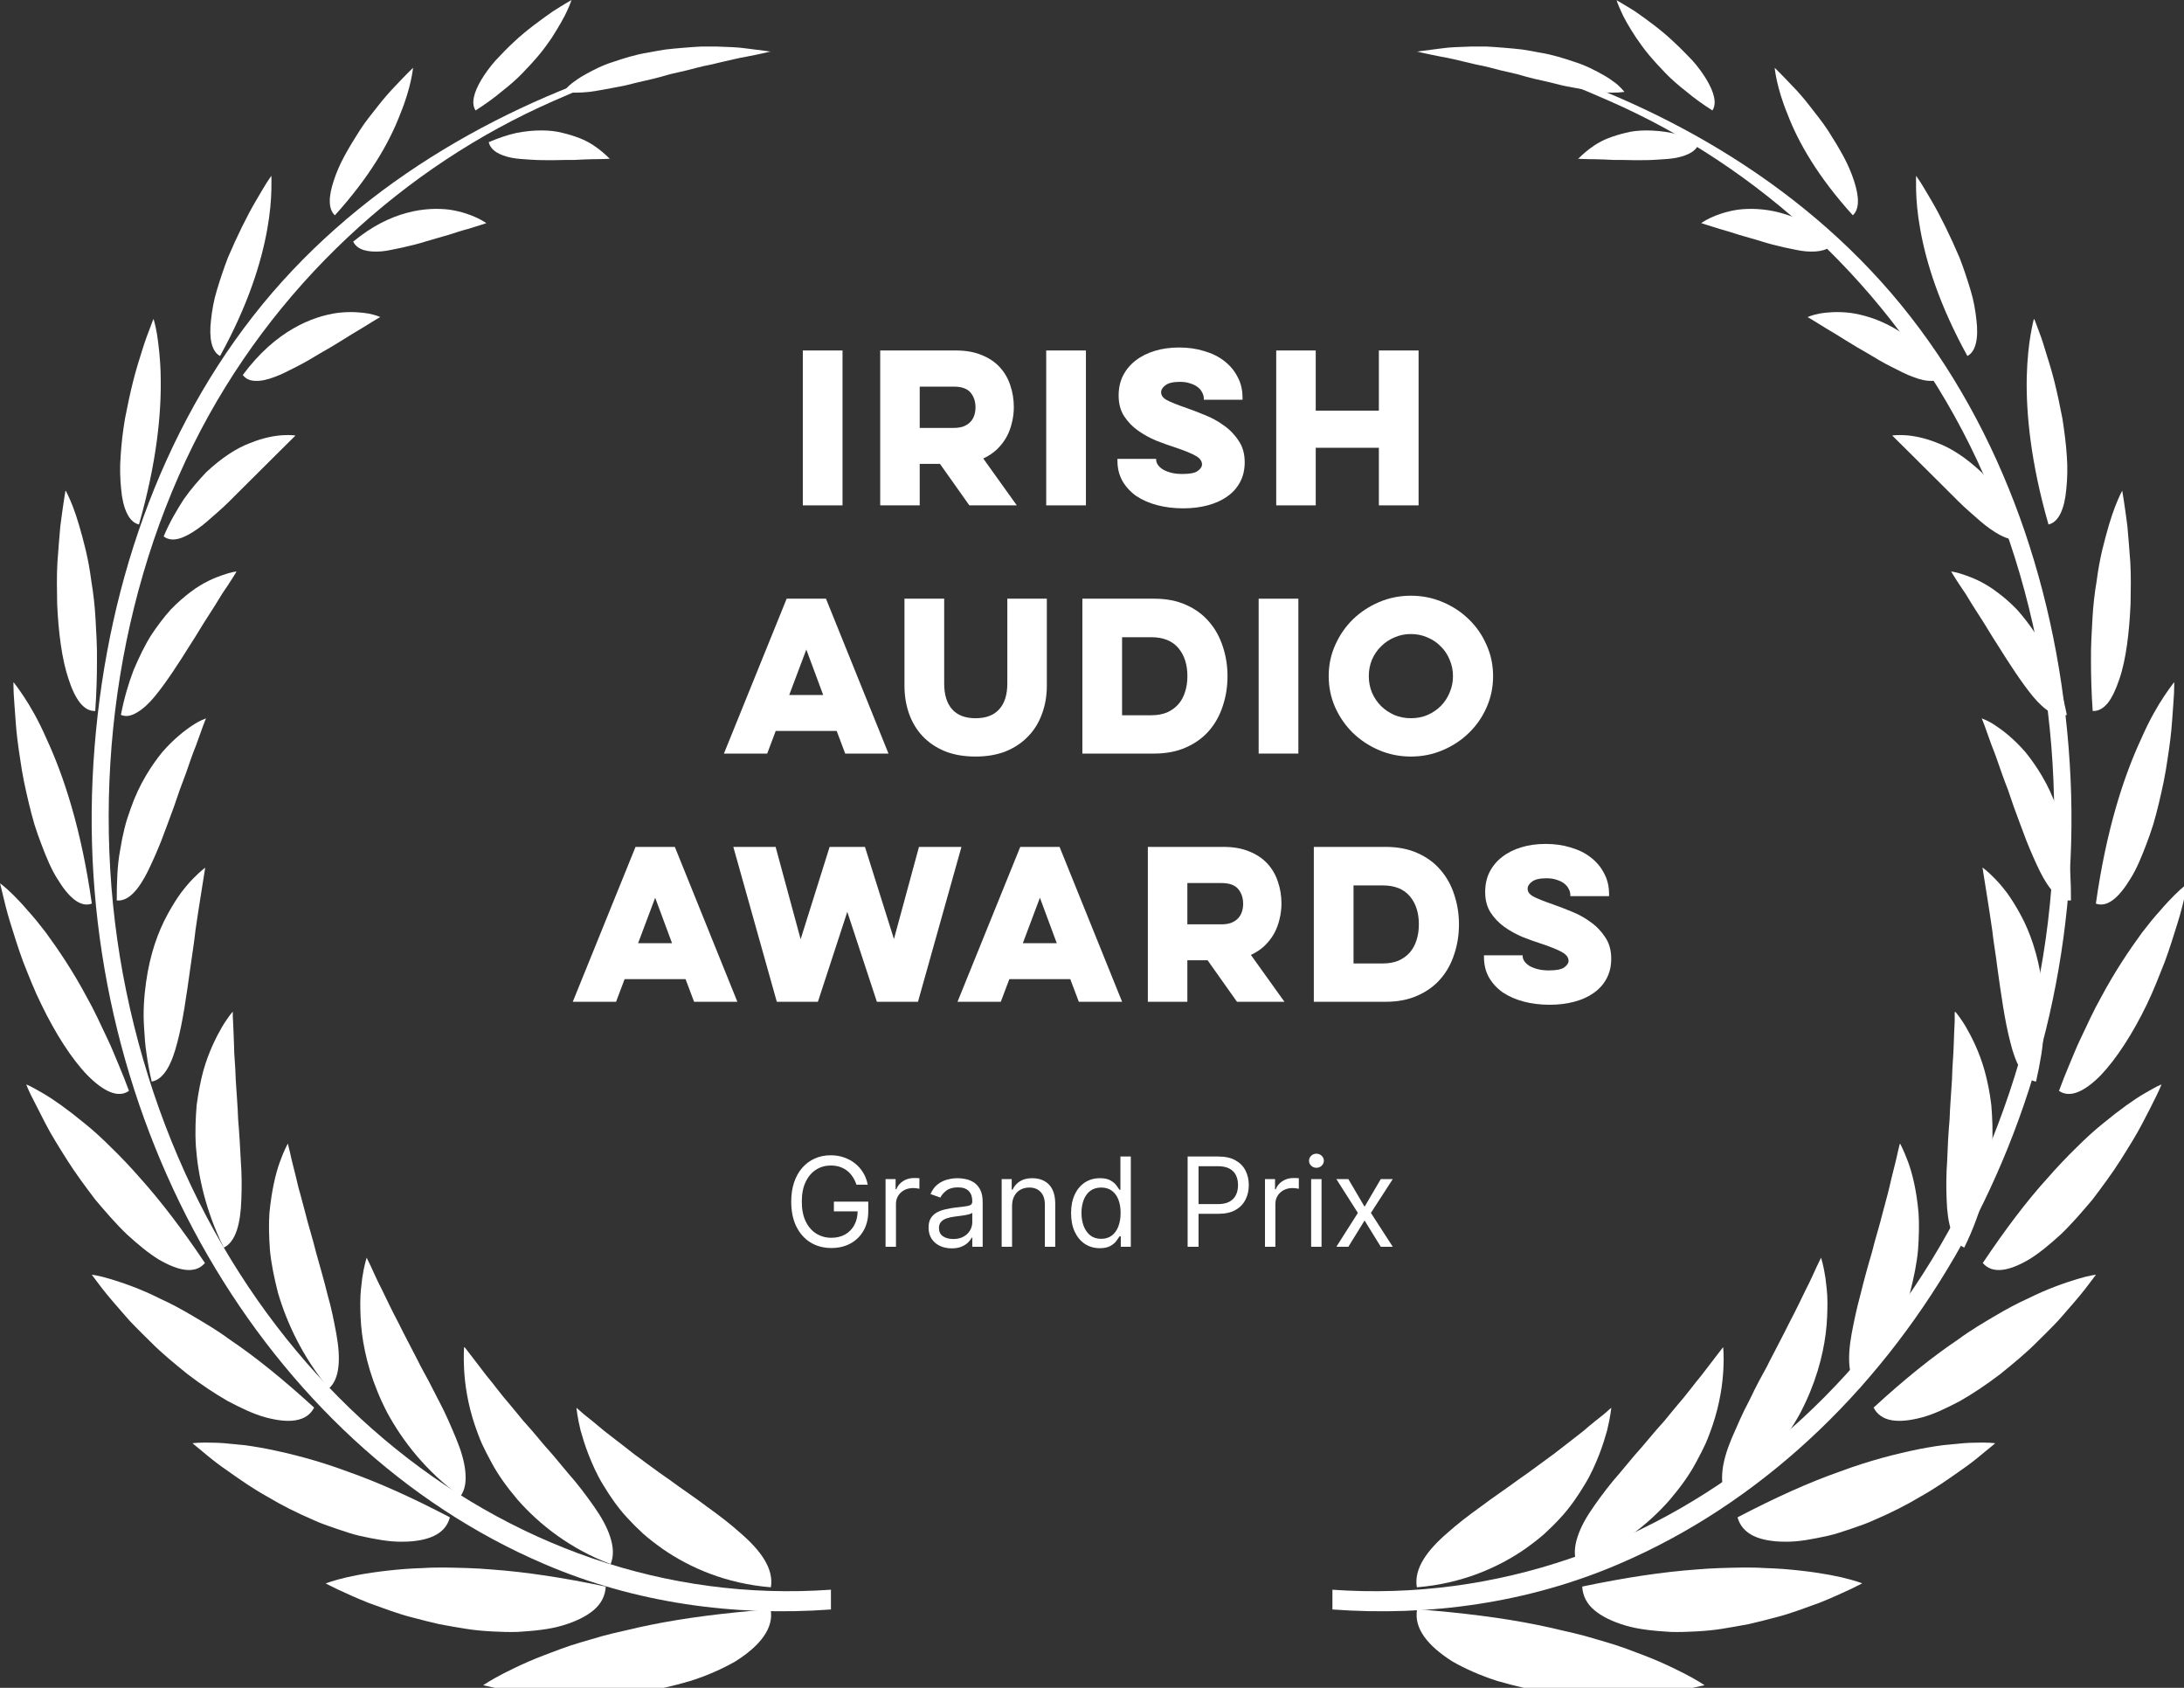 <svg width="88" height="68" viewBox="0 0 88 68" fill="none" xmlns="http://www.w3.org/2000/svg">
<rect x="0" y="0" width="88" height="68" fill="#333333" stroke="none"/>
<g clip-path="url(#clip0_237_21283)">
<path d="M33.471 64.047C20.195 64.981 8.188 54.951 5.088 39.941C3.562 32.554 4.517 24.519 7.785 17.927C10.973 11.503 16.347 6.68 22.282 4.077C23.354 3.605 24.456 3.143 25.559 2.8C25.992 2.662 26.248 2.357 25.815 2.495C20.008 4.293 14.231 7.564 10.186 12.75C6.18 17.888 4.045 24.519 3.73 31.385C3.1 45.265 10.698 58.203 21.917 63.006C25.598 64.588 29.574 65.128 33.481 64.843V64.037L33.471 64.047Z" fill="white"/>
<path d="M19.477 67.898C19.477 67.898 19.664 67.937 20.009 68.016C20.353 68.075 20.845 68.153 21.416 68.222C21.997 68.291 22.676 68.33 23.404 68.34C24.132 68.32 24.89 68.311 25.648 68.193C26.396 68.104 27.144 67.918 27.823 67.721C28.502 67.505 29.112 67.23 29.614 66.945C30.628 66.307 31.189 65.6 31.051 64.833C29.201 64.981 27.616 65.177 26.219 65.462C25.874 65.531 25.53 65.609 25.205 65.688C24.88 65.757 24.565 65.835 24.27 65.914C23.67 66.091 23.119 66.238 22.617 66.425C22.115 66.611 21.672 66.778 21.288 66.945C20.904 67.112 20.57 67.279 20.294 67.417C19.762 67.692 19.477 67.888 19.477 67.888V67.898Z" fill="white"/>
<path d="M13.12 63.792C13.12 63.792 13.287 63.88 13.592 64.028C13.897 64.165 14.32 64.371 14.852 64.578C15.383 64.764 15.984 65.01 16.663 65.177C16.997 65.265 17.342 65.354 17.686 65.432C18.041 65.501 18.395 65.56 18.759 65.619C19.113 65.678 19.468 65.707 19.822 65.727C20.176 65.747 20.521 65.757 20.845 65.747C21.515 65.707 22.125 65.648 22.656 65.491C23.188 65.334 23.611 65.128 23.916 64.873C24.221 64.617 24.388 64.293 24.408 63.92C22.676 63.556 21.17 63.33 19.812 63.232C19.143 63.173 18.503 63.163 17.922 63.153C17.627 63.153 17.352 63.153 17.076 63.173C16.8 63.183 16.554 63.193 16.308 63.212C15.314 63.291 14.527 63.419 13.976 63.546C13.425 63.674 13.13 63.792 13.13 63.792H13.12Z" fill="white"/>
<path d="M7.775 58.163C7.775 58.163 7.913 58.281 8.169 58.487C8.415 58.694 8.769 58.988 9.222 59.293C9.665 59.607 10.186 59.971 10.767 60.295C11.338 60.639 11.968 60.953 12.607 61.228C12.922 61.376 13.247 61.483 13.562 61.592C13.887 61.7 14.192 61.808 14.497 61.877C15.127 62.014 15.688 62.122 16.209 62.112C16.721 62.112 17.164 62.034 17.489 61.877C17.823 61.719 18.04 61.464 18.128 61.13C16.603 60.334 15.255 59.725 14.024 59.293C12.814 58.841 11.722 58.566 10.796 58.379C10.334 58.291 9.92 58.222 9.546 58.193C9.172 58.154 8.858 58.124 8.592 58.124C8.06 58.104 7.765 58.144 7.765 58.144L7.775 58.163Z" fill="white"/>
<path d="M3.691 51.346C3.691 51.346 3.799 51.493 3.986 51.739C4.173 51.994 4.459 52.338 4.813 52.741C4.99 52.937 5.167 53.163 5.384 53.379C5.59 53.596 5.817 53.812 6.053 54.047C6.506 54.509 7.037 54.941 7.559 55.364C8.1 55.776 8.641 56.14 9.173 56.444C9.714 56.729 10.226 56.975 10.698 57.102C11.643 57.358 12.361 57.289 12.657 56.709C11.407 55.57 10.295 54.666 9.242 53.959C8.74 53.586 8.228 53.291 7.765 53.016C7.303 52.741 6.86 52.505 6.447 52.319C5.649 51.916 4.941 51.68 4.459 51.533C3.976 51.385 3.701 51.356 3.701 51.356L3.691 51.346Z" fill="white"/>
<path d="M1.053 43.684C1.053 43.684 1.073 43.723 1.102 43.802C1.132 43.87 1.181 43.988 1.25 44.126C1.388 44.401 1.585 44.784 1.821 45.246C2.057 45.707 2.372 46.208 2.707 46.739C3.041 47.269 3.445 47.81 3.838 48.33C4.262 48.831 4.685 49.322 5.118 49.735C5.561 50.138 5.984 50.491 6.387 50.737C7.204 51.218 7.874 51.336 8.257 50.884C7.342 49.519 6.486 48.399 5.659 47.476C5.256 47.014 4.862 46.601 4.478 46.228C4.104 45.855 3.75 45.531 3.405 45.256C2.726 44.696 2.155 44.293 1.732 44.047C1.516 43.92 1.348 43.831 1.24 43.772C1.122 43.713 1.063 43.694 1.063 43.694L1.053 43.684Z" fill="white"/>
<path d="M7.61105e-05 35.58C7.61105e-05 35.58 0.039 35.737 0.108 36.022C0.177 36.307 0.266 36.7 0.413 37.171C0.561 37.643 0.728 38.193 0.935 38.753C1.161 39.322 1.388 39.912 1.673 40.481C2.224 41.621 2.884 42.662 3.523 43.32C4.173 43.978 4.763 44.254 5.197 43.949C5.059 43.576 4.921 43.222 4.773 42.878C4.626 42.535 4.498 42.2 4.35 41.896C4.055 41.267 3.789 40.688 3.494 40.167C2.933 39.116 2.352 38.261 1.85 37.574C1.594 37.24 1.348 36.935 1.122 36.69C0.906 36.434 0.709 36.228 0.541 36.061C0.207 35.727 -0.01 35.58 -0.01 35.58H7.61105e-05Z" fill="white"/>
<path d="M0.541 27.485C0.541 27.485 0.541 27.642 0.551 27.918C0.571 28.193 0.59 28.576 0.63 29.047C0.659 29.509 0.728 30.049 0.817 30.609C0.856 30.894 0.905 31.179 0.964 31.474C1.023 31.768 1.092 32.063 1.161 32.358C1.23 32.652 1.309 32.937 1.387 33.212C1.476 33.497 1.574 33.772 1.673 34.028C1.87 34.548 2.066 35.02 2.303 35.393C2.765 36.159 3.238 36.572 3.7 36.405C3.277 33.399 2.568 31.257 1.87 29.755C1.545 29.008 1.21 28.438 0.954 28.055C0.826 27.868 0.728 27.721 0.659 27.633C0.59 27.534 0.551 27.495 0.551 27.495L0.541 27.485Z" fill="white"/>
<path d="M2.637 19.774C2.637 19.774 2.539 20.344 2.431 21.198C2.391 21.631 2.352 22.132 2.313 22.662C2.283 23.192 2.293 23.762 2.303 24.322C2.352 25.452 2.49 26.562 2.765 27.367C2.893 27.77 3.051 28.094 3.228 28.32C3.415 28.546 3.612 28.654 3.838 28.644C3.887 27.937 3.907 27.269 3.907 26.65C3.917 26.031 3.877 25.452 3.848 24.912C3.818 24.381 3.759 23.88 3.681 23.419C3.622 22.957 3.543 22.534 3.454 22.161C3.267 21.395 3.09 20.805 2.933 20.403C2.775 20 2.657 19.784 2.657 19.784L2.637 19.774Z" fill="white"/>
<path d="M6.18 12.859C6.18 12.859 6.131 12.976 6.052 13.193C5.973 13.399 5.855 13.703 5.737 14.086C5.619 14.46 5.481 14.892 5.363 15.364C5.245 15.835 5.137 16.346 5.038 16.857C4.95 17.367 4.891 17.888 4.861 18.369C4.822 18.851 4.842 19.312 4.881 19.705C4.95 20.491 5.196 21.041 5.599 21.13C6.318 18.625 6.505 16.65 6.475 15.187C6.465 14.46 6.387 13.87 6.328 13.477C6.259 13.075 6.19 12.859 6.19 12.859H6.18Z" fill="white"/>
<path d="M10.924 7.092C10.924 7.092 10.865 7.191 10.747 7.358C10.639 7.534 10.491 7.78 10.314 8.085C9.96 8.684 9.546 9.529 9.182 10.383C9.015 10.815 8.867 11.267 8.739 11.69C8.611 12.102 8.542 12.525 8.503 12.888C8.415 13.615 8.523 14.165 8.867 14.342C9.999 12.289 10.53 10.57 10.767 9.244C10.885 8.595 10.924 8.055 10.934 7.672C10.944 7.299 10.934 7.092 10.934 7.092H10.924Z" fill="white"/>
<path d="M16.643 2.731C16.643 2.731 16.347 3.016 15.924 3.468C15.717 3.684 15.471 3.959 15.235 4.263C14.999 4.568 14.733 4.882 14.507 5.236C14.281 5.589 14.064 5.943 13.877 6.287C13.69 6.631 13.542 6.984 13.444 7.289C13.237 7.918 13.218 8.418 13.493 8.674C14.891 7.132 15.688 5.747 16.121 4.607C16.574 3.517 16.643 2.731 16.643 2.731Z" fill="white"/>
<path d="M23.03 -3.43192e-06C23.03 -3.43192e-06 22.715 0.177 22.272 0.462C21.829 0.776 21.239 1.189 20.707 1.69C20.442 1.935 20.186 2.2 19.959 2.446C19.733 2.701 19.536 2.976 19.389 3.222C19.093 3.723 18.975 4.165 19.162 4.45C19.546 4.204 19.891 3.959 20.206 3.694C20.52 3.448 20.806 3.202 21.052 2.947C21.298 2.692 21.524 2.446 21.721 2.21C21.918 1.974 22.085 1.739 22.233 1.523C22.518 1.071 22.725 0.717 22.853 0.432C22.981 0.157 23.03 -0.01 23.03 -0.01V-3.43192e-06Z" fill="white"/>
<path d="M23.217 56.709C23.217 56.709 23.325 56.798 23.522 56.975C23.719 57.132 23.994 57.348 24.339 57.643C24.683 57.918 25.097 58.222 25.539 58.576C25.982 58.9 26.474 59.273 26.976 59.617C27.478 59.99 27.99 60.324 28.482 60.698C28.974 61.051 29.437 61.405 29.84 61.768C30.637 62.456 31.189 63.193 31.061 63.949C29.26 63.802 27.793 63.163 26.691 62.397C26.415 62.201 26.16 62.004 25.923 61.798C25.687 61.582 25.471 61.366 25.274 61.15C24.88 60.727 24.565 60.256 24.309 59.833C24.053 59.421 23.866 58.988 23.719 58.615C23.571 58.242 23.473 57.908 23.394 57.633C23.256 57.063 23.227 56.719 23.227 56.719L23.217 56.709Z" fill="white"/>
<path d="M18.719 54.273C18.719 54.273 19.064 54.715 19.595 55.413C19.871 55.737 20.176 56.169 20.54 56.582C20.717 56.798 20.894 57.014 21.091 57.25C21.288 57.466 21.485 57.692 21.682 57.928C21.878 58.173 22.075 58.389 22.282 58.625C22.479 58.861 22.676 59.096 22.872 59.332C23.266 59.774 23.62 60.246 23.916 60.668C24.221 61.1 24.457 61.513 24.585 61.916C24.713 62.309 24.742 62.672 24.605 63.016C22.971 62.397 21.741 61.425 20.865 60.432C20.432 59.922 20.068 59.421 19.792 58.9C19.654 58.645 19.526 58.399 19.418 58.163C19.31 57.918 19.221 57.672 19.142 57.446C18.828 56.523 18.729 55.717 18.7 55.167C18.67 54.607 18.7 54.283 18.7 54.283L18.719 54.273Z" fill="white"/>
<path d="M14.773 50.668C14.773 50.668 14.832 50.796 14.94 51.012C15.048 51.238 15.186 51.572 15.383 51.945C15.57 52.328 15.786 52.79 16.042 53.271C16.288 53.772 16.564 54.283 16.839 54.823C16.967 55.098 17.125 55.354 17.262 55.619C17.4 55.884 17.538 56.149 17.676 56.424C17.951 56.935 18.178 57.475 18.375 57.947C18.571 58.419 18.709 58.87 18.748 59.273C18.788 59.676 18.748 60.01 18.552 60.285C17.174 59.283 16.229 58.065 15.609 56.925C14.999 55.756 14.704 54.656 14.585 53.723C14.526 53.252 14.517 52.829 14.517 52.456C14.517 52.083 14.566 51.758 14.595 51.493C14.674 50.963 14.773 50.678 14.773 50.678V50.668Z" fill="white"/>
<path d="M11.604 46.09C11.604 46.09 11.633 46.228 11.693 46.464C11.742 46.709 11.83 47.033 11.929 47.436C11.978 47.642 12.027 47.868 12.096 48.094C12.155 48.32 12.224 48.576 12.293 48.831C12.421 49.362 12.598 49.892 12.736 50.462C12.893 51.022 13.061 51.601 13.198 52.161C13.356 52.702 13.464 53.261 13.553 53.743C13.73 54.715 13.7 55.55 13.248 55.943C12.185 54.656 11.555 53.291 11.2 52.083C11.043 51.464 10.925 50.894 10.876 50.354C10.836 49.804 10.826 49.312 10.856 48.87C10.945 47.967 11.102 47.289 11.279 46.807C11.447 46.336 11.594 46.081 11.594 46.081L11.604 46.09Z" fill="white"/>
<path d="M9.38 40.776C9.38 40.776 9.38 40.815 9.38 40.874C9.38 40.933 9.38 41.031 9.39 41.139C9.399 41.375 9.419 41.699 9.429 42.102C9.429 42.505 9.488 42.967 9.498 43.487C9.527 43.998 9.577 44.538 9.596 45.108C9.645 45.658 9.675 46.238 9.704 46.788C9.744 47.328 9.744 47.858 9.724 48.33C9.695 49.273 9.508 50.029 9.016 50.265C8.297 48.811 7.982 47.397 7.894 46.198C7.854 45.589 7.884 45.029 7.923 44.529C7.992 44.018 8.081 43.556 8.189 43.153C8.415 42.348 8.73 41.748 8.957 41.356C9.075 41.159 9.183 41.012 9.252 40.913C9.33 40.815 9.37 40.766 9.37 40.766L9.38 40.776Z" fill="white"/>
<path d="M8.268 34.961C8.268 34.961 8.189 35.442 8.071 36.199C8.012 36.572 7.943 37.014 7.874 37.495C7.825 37.967 7.736 38.497 7.667 39.008C7.52 40.059 7.372 41.14 7.146 41.994C6.929 42.849 6.614 43.487 6.112 43.576C6.024 43.193 5.955 42.829 5.906 42.466C5.847 42.112 5.827 41.758 5.807 41.424C5.758 40.757 5.807 40.128 5.886 39.568C6.043 38.438 6.368 37.544 6.742 36.857C6.929 36.513 7.106 36.228 7.284 35.982C7.471 35.737 7.638 35.54 7.785 35.393C8.081 35.088 8.278 34.951 8.278 34.951L8.268 34.961Z" fill="white"/>
<path d="M8.307 28.929C8.307 28.929 8.257 29.037 8.189 29.224C8.12 29.411 8.021 29.686 7.903 30.02C7.765 30.354 7.637 30.737 7.49 31.159C7.411 31.375 7.332 31.591 7.244 31.817C7.165 32.043 7.086 32.269 7.008 32.505C6.84 32.957 6.673 33.419 6.496 33.88C6.319 34.322 6.132 34.745 5.954 35.108C5.59 35.835 5.177 36.326 4.705 36.277C4.705 35.54 4.724 34.862 4.842 34.244C4.892 33.929 4.951 33.635 5.02 33.36C5.088 33.084 5.177 32.819 5.266 32.574C5.61 31.582 6.102 30.845 6.535 30.305C7.008 29.764 7.441 29.43 7.756 29.224C7.913 29.116 8.051 29.047 8.139 29.008C8.228 28.969 8.287 28.949 8.287 28.949L8.307 28.929Z" fill="white"/>
<path d="M9.527 23.035C9.527 23.035 9.311 23.399 8.947 23.929C8.779 24.204 8.582 24.529 8.356 24.872C8.13 25.216 7.913 25.599 7.667 25.973C7.195 26.729 6.693 27.505 6.23 28.065C5.994 28.35 5.758 28.566 5.522 28.703C5.295 28.841 5.079 28.89 4.872 28.802C5 28.134 5.177 27.534 5.384 26.994C5.61 26.464 5.837 25.992 6.092 25.589C6.358 25.187 6.624 24.843 6.88 24.558C7.155 24.273 7.431 24.037 7.677 23.851C8.179 23.468 8.661 23.271 8.986 23.163C9.311 23.045 9.517 23.026 9.517 23.026L9.527 23.035Z" fill="white"/>
<path d="M11.899 17.554C11.899 17.554 10.856 18.585 9.665 19.774C9.38 20.059 9.095 20.354 8.799 20.609C8.504 20.864 8.238 21.12 7.963 21.306C7.421 21.69 6.939 21.876 6.595 21.611C6.831 21.041 7.126 20.55 7.402 20.118C7.697 19.695 8.012 19.342 8.307 19.027C8.937 18.438 9.528 18.055 10.079 17.849C10.61 17.633 11.063 17.554 11.388 17.534C11.712 17.515 11.899 17.544 11.899 17.544V17.554Z" fill="white"/>
<path d="M15.314 12.78C15.314 12.78 15.236 12.819 15.108 12.898C14.98 12.976 14.793 13.094 14.566 13.232C14.104 13.497 13.523 13.89 12.883 14.244C12.578 14.43 12.263 14.617 11.948 14.774C11.633 14.931 11.348 15.088 11.063 15.187C10.787 15.295 10.521 15.354 10.305 15.344C10.088 15.344 9.911 15.275 9.783 15.108C11.112 13.31 12.598 12.741 13.621 12.603C14.143 12.544 14.566 12.584 14.852 12.633C15.147 12.691 15.314 12.77 15.314 12.77V12.78Z" fill="white"/>
<path d="M19.605 8.988C19.605 8.988 19.31 9.086 18.857 9.224C18.621 9.283 18.365 9.371 18.08 9.46C17.794 9.548 17.479 9.627 17.164 9.725C16.859 9.823 16.534 9.902 16.229 9.97C15.914 10.029 15.629 10.108 15.363 10.128C14.832 10.167 14.399 10.079 14.231 9.735C15.747 8.477 17.184 8.33 18.119 8.448C19.083 8.595 19.605 8.998 19.605 8.998V8.988Z" fill="white"/>
<path d="M24.575 6.395C24.575 6.395 24.289 6.414 23.866 6.414C23.65 6.414 23.404 6.434 23.138 6.444C22.872 6.444 22.567 6.444 22.282 6.454C21.986 6.454 21.691 6.454 21.406 6.434C21.12 6.414 20.855 6.405 20.609 6.356C20.136 6.257 19.772 6.071 19.693 5.727C20.087 5.56 20.461 5.432 20.815 5.354C21.17 5.285 21.504 5.255 21.819 5.255C22.124 5.255 22.41 5.285 22.666 5.354C22.921 5.412 23.158 5.491 23.364 5.57C23.768 5.727 24.083 5.963 24.28 6.13C24.476 6.297 24.585 6.414 24.585 6.414L24.575 6.395Z" fill="white"/>
<path d="M31.07 2.082C31.07 2.082 30.667 2.023 30.017 1.945C29.692 1.896 29.318 1.896 28.895 1.876C28.679 1.876 28.462 1.876 28.236 1.876C28.009 1.886 27.773 1.906 27.537 1.925C27.301 1.945 27.055 1.965 26.819 1.994C26.582 2.033 26.336 2.073 26.09 2.122C25.608 2.2 25.136 2.348 24.703 2.495C24.26 2.633 23.866 2.839 23.521 3.035C23.344 3.134 23.197 3.242 23.049 3.35C22.911 3.458 22.793 3.585 22.695 3.703C23 3.743 23.354 3.743 23.738 3.703C24.122 3.654 24.535 3.566 24.978 3.487C25.195 3.448 25.421 3.389 25.647 3.33C25.874 3.281 26.1 3.222 26.326 3.173C26.553 3.114 26.789 3.055 27.015 2.986C27.242 2.937 27.468 2.878 27.694 2.829C27.921 2.77 28.137 2.711 28.354 2.662C28.57 2.623 28.777 2.574 28.974 2.524C29.377 2.436 29.741 2.338 30.047 2.289C30.667 2.171 31.06 2.073 31.06 2.073L31.07 2.082Z" fill="white"/>
<path d="M53.678 64.047C66.955 64.981 78.962 54.951 82.062 39.941C83.587 32.554 82.633 24.519 79.365 17.927C76.176 11.503 70.803 6.68 64.868 4.077C63.795 3.605 62.693 3.143 61.591 2.8C61.158 2.662 60.902 2.358 61.345 2.495C67.152 4.293 72.929 7.564 76.974 12.751C80.979 17.888 83.115 24.519 83.43 31.385C84.06 45.265 76.462 58.203 65.242 63.006C61.562 64.588 57.585 65.128 53.688 64.843V64.038L53.678 64.047Z" fill="white"/>
<path d="M68.673 67.898C68.673 67.898 68.476 67.937 68.141 68.016C67.797 68.075 67.314 68.153 66.734 68.222C66.153 68.291 65.464 68.33 64.746 68.34C64.017 68.32 63.26 68.311 62.502 68.193C61.754 68.104 61.006 67.918 60.327 67.721C59.648 67.505 59.038 67.23 58.536 66.945C57.522 66.307 56.961 65.6 57.099 64.833C58.949 64.981 60.533 65.177 61.931 65.462C62.276 65.531 62.62 65.609 62.945 65.688C63.27 65.757 63.575 65.835 63.88 65.914C64.48 66.091 65.031 66.238 65.533 66.425C66.035 66.611 66.478 66.778 66.862 66.945C67.246 67.112 67.58 67.279 67.856 67.417C68.387 67.692 68.673 67.888 68.673 67.888V67.898Z" fill="white"/>
<path d="M75.03 63.792C75.03 63.792 74.863 63.88 74.558 64.028C74.253 64.165 73.829 64.371 73.298 64.578C72.766 64.764 72.166 65.01 71.487 65.177C71.153 65.265 70.808 65.354 70.463 65.432C70.109 65.501 69.755 65.56 69.401 65.619C69.046 65.678 68.692 65.707 68.338 65.727C67.983 65.747 67.639 65.757 67.314 65.747C66.645 65.707 66.035 65.648 65.503 65.491C64.972 65.334 64.549 65.128 64.244 64.873C63.938 64.617 63.771 64.293 63.752 63.92C65.484 63.556 66.999 63.33 68.348 63.232C69.017 63.173 69.656 63.163 70.237 63.153C70.532 63.153 70.808 63.153 71.084 63.173C71.359 63.183 71.605 63.193 71.861 63.212C72.855 63.291 73.642 63.419 74.194 63.546C74.745 63.674 75.04 63.792 75.04 63.792H75.03Z" fill="white"/>
<path d="M80.374 58.163C80.374 58.163 80.236 58.281 79.98 58.487C79.734 58.694 79.38 58.988 78.927 59.293C78.484 59.607 77.963 59.971 77.382 60.295C76.811 60.639 76.181 60.953 75.542 61.228C75.227 61.376 74.902 61.483 74.587 61.592C74.262 61.7 73.957 61.808 73.642 61.877C73.013 62.014 72.451 62.122 71.93 62.112C71.418 62.112 70.975 62.034 70.65 61.877C70.326 61.719 70.099 61.464 70.011 61.13C71.536 60.334 72.885 59.725 74.115 59.293C75.325 58.841 76.418 58.566 77.343 58.379C77.805 58.291 78.219 58.222 78.603 58.193C78.977 58.154 79.291 58.124 79.557 58.124C80.089 58.104 80.384 58.144 80.384 58.144L80.374 58.163Z" fill="white"/>
<path d="M84.459 51.346C84.459 51.346 84.35 51.493 84.163 51.739C83.976 51.994 83.691 52.338 83.337 52.741C83.159 52.937 82.982 53.163 82.766 53.379C82.559 53.596 82.333 53.812 82.097 54.047C81.644 54.509 81.112 54.941 80.591 55.364C80.049 55.776 79.508 56.14 78.977 56.444C78.435 56.729 77.924 56.975 77.451 57.102C76.496 57.358 75.788 57.289 75.493 56.709C76.733 55.57 77.855 54.666 78.908 53.959C79.41 53.586 79.921 53.291 80.384 53.016C80.847 52.741 81.29 52.505 81.703 52.319C82.51 51.916 83.209 51.68 83.691 51.533C84.173 51.385 84.449 51.356 84.449 51.356L84.459 51.346Z" fill="white"/>
<path d="M87.096 43.684C87.096 43.684 87.077 43.723 87.047 43.802C87.017 43.87 86.968 43.988 86.899 44.126C86.762 44.401 86.575 44.784 86.329 45.246C86.092 45.707 85.777 46.208 85.443 46.739C85.108 47.269 84.705 47.81 84.311 48.33C83.888 48.831 83.465 49.322 83.032 49.735C82.589 50.138 82.165 50.491 81.762 50.737C80.945 51.218 80.276 51.336 79.892 50.884C80.807 49.519 81.654 48.399 82.49 47.476C82.894 47.014 83.287 46.601 83.671 46.228C84.045 45.855 84.4 45.531 84.744 45.256C85.423 44.696 85.994 44.293 86.417 44.047C86.634 43.92 86.801 43.831 86.909 43.772C87.027 43.713 87.086 43.694 87.086 43.694L87.096 43.684Z" fill="white"/>
<path d="M88.15 35.58C88.15 35.58 88.11 35.737 88.051 36.022C87.982 36.307 87.894 36.7 87.746 37.171C87.598 37.643 87.431 38.193 87.224 38.753C86.998 39.322 86.772 39.912 86.496 40.481C85.945 41.621 85.276 42.662 84.646 43.32C83.996 43.978 83.406 44.254 82.963 43.949C83.101 43.576 83.239 43.222 83.386 42.878C83.534 42.535 83.662 42.2 83.809 41.896C84.105 41.267 84.37 40.688 84.665 40.167C85.227 39.116 85.807 38.261 86.309 37.574C86.565 37.24 86.811 36.935 87.037 36.69C87.254 36.434 87.451 36.228 87.618 36.061C87.953 35.727 88.169 35.58 88.169 35.58H88.15Z" fill="white"/>
<path d="M87.608 27.485C87.608 27.485 87.608 27.642 87.599 27.918C87.579 28.193 87.559 28.576 87.52 29.047C87.49 29.509 87.421 30.049 87.333 30.609C87.293 30.894 87.244 31.179 87.185 31.474C87.126 31.768 87.057 32.063 86.988 32.358C86.919 32.652 86.841 32.937 86.762 33.212C86.673 33.497 86.575 33.772 86.477 34.028C86.28 34.548 86.083 35.02 85.847 35.393C85.384 36.159 84.912 36.572 84.449 36.405C84.872 33.399 85.581 31.257 86.28 29.755C86.605 29.008 86.939 28.438 87.195 28.055C87.323 27.868 87.421 27.721 87.49 27.633C87.559 27.534 87.599 27.495 87.599 27.495L87.608 27.485Z" fill="white"/>
<path d="M85.512 19.774C85.512 19.774 85.611 20.344 85.719 21.198C85.758 21.631 85.798 22.132 85.837 22.662C85.867 23.192 85.857 23.762 85.847 24.322C85.798 25.452 85.67 26.562 85.394 27.367C85.256 27.77 85.109 28.094 84.932 28.32C84.745 28.546 84.548 28.654 84.321 28.644C84.272 27.937 84.252 27.269 84.252 26.65C84.243 26.031 84.282 25.452 84.312 24.912C84.341 24.381 84.4 23.88 84.479 23.419C84.538 22.957 84.617 22.534 84.705 22.161C84.892 21.395 85.069 20.805 85.227 20.403C85.384 20 85.502 19.784 85.502 19.784L85.512 19.774Z" fill="white"/>
<path d="M81.969 12.859C81.969 12.859 82.018 12.976 82.097 13.193C82.175 13.399 82.293 13.703 82.402 14.086C82.52 14.46 82.658 14.892 82.776 15.364C82.894 15.835 83.002 16.346 83.1 16.857C83.179 17.367 83.248 17.888 83.278 18.369C83.317 18.851 83.297 19.312 83.258 19.705C83.189 20.491 82.953 21.041 82.54 21.13C81.821 18.625 81.634 16.65 81.664 15.187C81.683 14.46 81.752 13.87 81.821 13.477C81.89 13.075 81.949 12.859 81.949 12.859H81.969Z" fill="white"/>
<path d="M77.215 7.092C77.215 7.092 77.274 7.191 77.392 7.358C77.501 7.534 77.648 7.78 77.826 8.085C78.18 8.684 78.593 9.529 78.957 10.383C79.125 10.815 79.272 11.267 79.4 11.69C79.528 12.102 79.597 12.525 79.636 12.888C79.725 13.615 79.617 14.165 79.272 14.342C78.141 12.289 77.609 10.57 77.373 9.244C77.255 8.595 77.215 8.055 77.206 7.672C77.196 7.299 77.206 7.092 77.206 7.092H77.215Z" fill="white"/>
<path d="M71.507 2.731C71.507 2.731 71.802 3.016 72.225 3.468C72.442 3.684 72.678 3.959 72.914 4.263C73.15 4.568 73.406 4.882 73.642 5.236C73.869 5.589 74.085 5.943 74.272 6.287C74.459 6.631 74.607 6.984 74.705 7.289C74.912 7.918 74.932 8.418 74.656 8.674C73.259 7.132 72.462 5.747 72.028 4.607C71.576 3.517 71.507 2.731 71.507 2.731Z" fill="white"/>
<path d="M65.12 -3.43192e-06C65.12 -3.43192e-06 65.435 0.177 65.888 0.462C66.331 0.776 66.921 1.189 67.443 1.69C67.709 1.935 67.964 2.2 68.201 2.446C68.427 2.701 68.624 2.976 68.771 3.222C69.067 3.723 69.185 4.165 68.998 4.45C68.614 4.204 68.269 3.959 67.954 3.694C67.64 3.448 67.354 3.202 67.108 2.947C66.862 2.692 66.636 2.446 66.439 2.21C66.242 1.974 66.075 1.739 65.927 1.523C65.632 1.071 65.425 0.717 65.307 0.432C65.179 0.157 65.13 -0.01 65.13 -0.01L65.12 -3.43192e-06Z" fill="white"/>
<path d="M64.933 56.709C64.933 56.709 64.824 56.798 64.627 56.975C64.431 57.132 64.145 57.348 63.811 57.643C63.466 57.918 63.063 58.222 62.61 58.576C62.157 58.9 61.675 59.273 61.173 59.617C60.671 59.99 60.159 60.324 59.667 60.698C59.175 61.051 58.713 61.405 58.309 61.768C57.512 62.456 56.961 63.193 57.089 63.949C58.89 63.802 60.356 63.163 61.459 62.397C61.734 62.201 61.99 62.004 62.226 61.798C62.462 61.582 62.679 61.366 62.876 61.15C63.269 60.727 63.584 60.256 63.84 59.833C64.096 59.421 64.283 58.989 64.431 58.615C64.578 58.242 64.677 57.908 64.755 57.633C64.893 57.063 64.923 56.719 64.923 56.719L64.933 56.709Z" fill="white"/>
<path d="M69.431 54.273C69.431 54.273 69.086 54.715 68.555 55.413C68.279 55.737 67.974 56.169 67.61 56.582C67.433 56.798 67.246 57.014 67.059 57.25C66.862 57.466 66.665 57.692 66.468 57.928C66.271 58.173 66.075 58.389 65.868 58.625C65.671 58.861 65.474 59.096 65.277 59.332C64.884 59.774 64.529 60.246 64.234 60.668C63.929 61.1 63.693 61.513 63.565 61.916C63.437 62.309 63.407 62.672 63.545 63.016C65.179 62.397 66.399 61.425 67.275 60.432C67.708 59.922 68.072 59.421 68.348 58.9C68.486 58.645 68.614 58.399 68.722 58.163C68.83 57.918 68.919 57.672 68.998 57.446C69.312 56.523 69.411 55.717 69.44 55.167C69.47 54.607 69.431 54.283 69.431 54.283V54.273Z" fill="white"/>
<path d="M73.377 50.668C73.377 50.668 73.318 50.796 73.21 51.012C73.101 51.238 72.964 51.572 72.767 51.945C72.58 52.328 72.363 52.79 72.107 53.271C71.861 53.772 71.586 54.283 71.31 54.823C71.182 55.098 71.025 55.354 70.887 55.619C70.749 55.884 70.612 56.149 70.484 56.425C70.208 56.935 69.982 57.476 69.775 57.947C69.578 58.419 69.44 58.87 69.401 59.273C69.362 59.676 69.401 60.01 69.598 60.285C70.976 59.283 71.92 58.065 72.54 56.925C73.151 55.757 73.446 54.656 73.564 53.723C73.623 53.252 73.633 52.829 73.633 52.456C73.633 52.083 73.584 51.758 73.554 51.493C73.475 50.963 73.377 50.678 73.377 50.678V50.668Z" fill="white"/>
<path d="M76.546 46.09C76.546 46.09 76.516 46.228 76.457 46.464C76.408 46.709 76.32 47.033 76.221 47.436C76.172 47.643 76.123 47.868 76.064 48.094C76.005 48.32 75.936 48.576 75.867 48.831C75.739 49.362 75.562 49.892 75.424 50.462C75.257 51.022 75.099 51.601 74.962 52.161C74.814 52.702 74.696 53.261 74.607 53.743C74.43 54.715 74.46 55.55 74.912 55.943C75.975 54.656 76.605 53.291 76.959 52.083C77.117 51.464 77.235 50.894 77.284 50.354C77.323 49.804 77.333 49.312 77.304 48.87C77.225 47.967 77.058 47.289 76.881 46.808C76.704 46.336 76.566 46.081 76.566 46.081L76.546 46.09Z" fill="white"/>
<path d="M78.761 40.776C78.761 40.776 78.761 40.815 78.761 40.874C78.761 40.933 78.761 41.032 78.761 41.139C78.751 41.375 78.731 41.699 78.721 42.102C78.711 42.505 78.662 42.967 78.652 43.487C78.623 43.998 78.574 44.538 78.554 45.108C78.505 45.658 78.475 46.238 78.456 46.788C78.416 47.328 78.416 47.859 78.436 48.33C78.465 49.273 78.652 50.029 79.144 50.265C79.863 48.812 80.178 47.397 80.266 46.199C80.306 45.589 80.276 45.029 80.237 44.529C80.178 44.018 80.079 43.556 79.971 43.153C79.745 42.348 79.43 41.749 79.203 41.356C79.085 41.159 78.977 41.012 78.908 40.914C78.829 40.815 78.79 40.766 78.79 40.766L78.761 40.776Z" fill="white"/>
<path d="M79.882 34.961C79.882 34.961 79.961 35.442 80.079 36.199C80.138 36.572 80.207 37.014 80.276 37.495C80.325 37.967 80.424 38.497 80.483 39.008C80.63 40.059 80.778 41.14 81.004 41.994C81.211 42.849 81.536 43.487 82.038 43.576C82.126 43.193 82.195 42.829 82.254 42.466C82.313 42.112 82.333 41.758 82.353 41.425C82.402 40.757 82.353 40.128 82.274 39.568C82.107 38.438 81.792 37.544 81.418 36.857C81.231 36.513 81.053 36.228 80.876 35.982C80.689 35.737 80.522 35.54 80.374 35.393C80.079 35.089 79.882 34.951 79.882 34.951V34.961Z" fill="white"/>
<path d="M79.843 28.929C79.843 28.929 79.892 29.037 79.961 29.224C80.03 29.411 80.128 29.686 80.246 30.02C80.384 30.354 80.512 30.737 80.66 31.159C80.738 31.375 80.817 31.591 80.906 31.817C80.984 32.043 81.063 32.269 81.142 32.505C81.309 32.957 81.477 33.419 81.654 33.88C81.831 34.322 82.018 34.745 82.195 35.108C82.559 35.835 82.972 36.326 83.445 36.277C83.445 35.54 83.425 34.863 83.307 34.244C83.258 33.929 83.199 33.635 83.13 33.36C83.061 33.085 82.972 32.819 82.884 32.574C82.539 31.582 82.047 30.845 81.614 30.305C81.142 29.764 80.709 29.43 80.394 29.224C80.236 29.116 80.099 29.047 80.01 29.008C79.921 28.969 79.862 28.949 79.862 28.949L79.843 28.929Z" fill="white"/>
<path d="M78.623 23.035C78.623 23.035 78.839 23.399 79.203 23.929C79.371 24.204 79.567 24.529 79.794 24.872C80.02 25.216 80.237 25.599 80.483 25.973C80.955 26.729 81.457 27.505 81.919 28.065C82.156 28.35 82.392 28.566 82.628 28.703C82.855 28.841 83.071 28.89 83.278 28.802C83.15 28.134 82.963 27.534 82.766 26.994C82.54 26.464 82.313 25.992 82.057 25.589C81.792 25.187 81.526 24.843 81.27 24.558C80.994 24.273 80.719 24.037 80.463 23.851C79.961 23.468 79.479 23.271 79.154 23.163C78.819 23.045 78.623 23.026 78.623 23.026V23.035Z" fill="white"/>
<path d="M76.251 17.554C76.251 17.554 77.294 18.585 78.485 19.774C78.77 20.059 79.056 20.354 79.351 20.609C79.646 20.864 79.912 21.12 80.188 21.306C80.729 21.69 81.211 21.876 81.556 21.611C81.32 21.041 81.024 20.55 80.749 20.118C80.453 19.695 80.138 19.342 79.843 19.027C79.213 18.438 78.623 18.055 78.072 17.849C77.54 17.633 77.088 17.554 76.763 17.534C76.438 17.515 76.251 17.544 76.251 17.544V17.554Z" fill="white"/>
<path d="M72.836 12.78C72.836 12.78 72.915 12.819 73.043 12.898C73.171 12.976 73.358 13.094 73.584 13.232C74.046 13.497 74.627 13.89 75.267 14.244C75.572 14.43 75.887 14.617 76.202 14.774C76.517 14.931 76.802 15.088 77.088 15.187C77.363 15.295 77.619 15.354 77.845 15.344C78.062 15.344 78.249 15.275 78.377 15.108C77.048 13.31 75.562 12.741 74.539 12.603C74.017 12.544 73.594 12.584 73.308 12.633C73.013 12.692 72.846 12.77 72.846 12.77L72.836 12.78Z" fill="white"/>
<path d="M68.545 8.988C68.545 8.988 68.84 9.086 69.293 9.224C69.519 9.283 69.785 9.371 70.07 9.46C70.356 9.548 70.671 9.627 70.976 9.725C71.281 9.823 71.606 9.902 71.911 9.971C72.216 10.03 72.511 10.108 72.777 10.128C73.308 10.167 73.741 10.079 73.909 9.735C72.393 8.477 70.956 8.33 70.021 8.448C69.057 8.595 68.535 8.998 68.535 8.998L68.545 8.988Z" fill="white"/>
<path d="M63.575 6.395C63.575 6.395 63.86 6.415 64.283 6.415C64.5 6.415 64.746 6.434 65.021 6.444C65.287 6.444 65.582 6.444 65.878 6.454C66.173 6.454 66.468 6.454 66.754 6.434C67.039 6.415 67.305 6.405 67.551 6.356C68.033 6.257 68.387 6.071 68.466 5.727C68.072 5.56 67.698 5.432 67.344 5.354C66.99 5.285 66.655 5.255 66.34 5.255C66.035 5.255 65.75 5.285 65.494 5.354C65.238 5.413 65.002 5.491 64.795 5.57C64.392 5.727 64.077 5.963 63.88 6.13C63.683 6.297 63.575 6.415 63.575 6.415V6.395Z" fill="white"/>
<path d="M57.079 2.082C57.079 2.082 57.483 2.024 58.122 1.945C58.447 1.896 58.821 1.896 59.254 1.876C59.461 1.876 59.687 1.876 59.913 1.876C60.14 1.886 60.376 1.906 60.612 1.925C60.849 1.945 61.094 1.965 61.331 1.994C61.577 2.033 61.813 2.073 62.059 2.122C62.541 2.2 63.014 2.348 63.447 2.495C63.89 2.633 64.283 2.839 64.628 3.035C64.805 3.134 64.953 3.242 65.1 3.35C65.238 3.458 65.356 3.585 65.454 3.703C65.149 3.743 64.795 3.743 64.411 3.703C64.027 3.654 63.614 3.566 63.171 3.487C62.955 3.448 62.728 3.389 62.502 3.33C62.276 3.281 62.049 3.222 61.813 3.173C61.587 3.114 61.35 3.055 61.124 2.986C60.898 2.937 60.661 2.878 60.445 2.829C60.219 2.77 60.002 2.711 59.786 2.662C59.569 2.623 59.362 2.574 59.166 2.525C58.772 2.436 58.408 2.338 58.093 2.289C57.473 2.171 57.079 2.073 57.079 2.073V2.082Z" fill="white"/>
<path d="M61.353 38.488V38.528C61.353 38.587 61.375 38.651 61.417 38.72C61.46 38.784 61.524 38.845 61.609 38.904C61.695 38.957 61.804 39.003 61.938 39.04C62.071 39.077 62.228 39.096 62.41 39.096C62.708 39.096 62.913 39.056 63.026 38.976C63.143 38.891 63.202 38.803 63.202 38.712C63.202 38.579 63.119 38.464 62.953 38.368C62.788 38.272 62.516 38.16 62.138 38.032C61.887 37.952 61.626 37.859 61.353 37.752C61.087 37.64 60.842 37.504 60.617 37.344C60.394 37.184 60.207 36.989 60.057 36.76C59.913 36.531 59.842 36.256 59.842 35.936C59.842 35.637 59.9 35.371 60.017 35.136C60.14 34.896 60.308 34.693 60.522 34.528C60.74 34.357 60.999 34.227 61.297 34.136C61.596 34.045 61.924 34 62.282 34C62.644 34 62.98 34.048 63.289 34.144C63.604 34.235 63.873 34.368 64.097 34.544C64.327 34.72 64.505 34.933 64.633 35.184C64.767 35.429 64.834 35.707 64.834 36.016V36.104H63.273V36.048C63.273 35.973 63.252 35.896 63.209 35.816C63.172 35.736 63.114 35.664 63.033 35.6C62.953 35.536 62.852 35.485 62.73 35.448C62.612 35.405 62.474 35.384 62.313 35.384C62.041 35.384 61.847 35.429 61.73 35.52C61.612 35.605 61.553 35.701 61.553 35.808C61.553 35.931 61.631 36.035 61.785 36.12C61.946 36.205 62.212 36.312 62.586 36.44C62.799 36.515 63.041 36.608 63.313 36.72C63.586 36.827 63.839 36.965 64.073 37.136C64.314 37.301 64.513 37.507 64.674 37.752C64.839 37.992 64.921 38.283 64.921 38.624C64.921 38.928 64.858 39.197 64.73 39.432C64.607 39.661 64.433 39.853 64.21 40.008C63.991 40.163 63.73 40.28 63.425 40.36C63.127 40.44 62.799 40.48 62.441 40.48C62.068 40.48 61.719 40.437 61.394 40.352C61.074 40.267 60.794 40.144 60.553 39.984C60.319 39.819 60.132 39.616 59.993 39.376C59.86 39.136 59.794 38.864 59.794 38.56V38.488H61.353Z" fill="white"/>
<path d="M52.938 34.12H55.834C56.32 34.12 56.746 34.203 57.114 34.368C57.488 34.533 57.797 34.76 58.042 35.048C58.288 35.331 58.472 35.661 58.594 36.04C58.722 36.419 58.786 36.819 58.786 37.24C58.786 37.667 58.722 38.069 58.594 38.448C58.472 38.827 58.288 39.157 58.042 39.44C57.797 39.723 57.488 39.947 57.114 40.112C56.746 40.277 56.32 40.36 55.834 40.36H52.938V34.12ZM54.538 35.672V38.816H55.715C55.955 38.816 56.165 38.779 56.346 38.704C56.528 38.624 56.68 38.515 56.803 38.376C56.925 38.237 57.016 38.072 57.075 37.88C57.139 37.688 57.17 37.475 57.17 37.24C57.17 36.771 57.048 36.392 56.803 36.104C56.557 35.816 56.194 35.672 55.715 35.672H54.538Z" fill="white"/>
<path d="M49.298 34.12C49.698 34.12 50.045 34.181 50.338 34.304C50.631 34.421 50.874 34.584 51.066 34.792C51.258 35 51.399 35.243 51.49 35.52C51.586 35.797 51.634 36.091 51.634 36.4C51.634 36.619 51.607 36.832 51.554 37.04C51.506 37.248 51.431 37.443 51.33 37.624C51.229 37.8 51.101 37.963 50.946 38.112C50.791 38.256 50.61 38.376 50.402 38.472L51.754 40.36H49.842L48.658 38.688H47.842V40.36H46.25V34.12H49.298ZM47.842 35.576V37.24H49.21C49.37 37.24 49.506 37.219 49.618 37.176C49.73 37.128 49.821 37.067 49.89 36.992C49.959 36.917 50.01 36.829 50.042 36.728C50.074 36.627 50.09 36.523 50.09 36.416C50.09 36.176 50.023 35.976 49.89 35.816C49.757 35.656 49.53 35.576 49.21 35.576H47.842Z" fill="white"/>
<path d="M42.693 34.12L45.213 40.36H43.469L43.125 39.448H40.669L40.325 40.36H38.581L41.109 34.12H42.693ZM41.901 36.168L41.213 38H42.581L41.901 36.168Z" fill="white"/>
<path d="M31.3 40.36L29.548 34.12H31.252L32.26 37.84L33.428 34.12H34.852L36.02 37.832L37.028 34.12H38.74L36.988 40.36H35.332L34.14 36.736L32.956 40.36H31.3Z" fill="white"/>
<path d="M27.191 34.12L29.711 40.36H27.967L27.623 39.448H25.167L24.823 40.36H23.079L25.607 34.12H27.191ZM26.399 36.168L25.711 38H27.079L26.399 36.168Z" fill="white"/>
<path d="M53.537 27.24C53.537 26.792 53.625 26.373 53.801 25.984C53.977 25.589 54.214 25.245 54.513 24.952C54.817 24.659 55.169 24.427 55.569 24.256C55.974 24.085 56.401 24 56.849 24C57.302 24 57.729 24.085 58.129 24.256C58.534 24.427 58.886 24.659 59.185 24.952C59.489 25.245 59.726 25.589 59.897 25.984C60.073 26.373 60.161 26.792 60.161 27.24C60.161 27.688 60.073 28.109 59.897 28.504C59.726 28.893 59.489 29.235 59.185 29.528C58.886 29.821 58.534 30.053 58.129 30.224C57.729 30.395 57.302 30.48 56.849 30.48C56.401 30.48 55.974 30.395 55.569 30.224C55.169 30.053 54.817 29.821 54.513 29.528C54.214 29.235 53.977 28.893 53.801 28.504C53.625 28.109 53.537 27.688 53.537 27.24ZM55.153 27.24C55.153 27.475 55.196 27.696 55.281 27.904C55.372 28.112 55.494 28.293 55.649 28.448C55.804 28.597 55.982 28.717 56.185 28.808C56.393 28.893 56.614 28.936 56.849 28.936C57.089 28.936 57.31 28.893 57.513 28.808C57.721 28.717 57.9 28.597 58.049 28.448C58.204 28.293 58.324 28.112 58.409 27.904C58.5 27.696 58.545 27.475 58.545 27.24C58.545 27.005 58.5 26.784 58.409 26.576C58.324 26.368 58.204 26.189 58.049 26.04C57.9 25.885 57.721 25.765 57.513 25.68C57.31 25.589 57.089 25.544 56.849 25.544C56.614 25.544 56.393 25.589 56.185 25.68C55.982 25.765 55.804 25.885 55.649 26.04C55.494 26.189 55.372 26.368 55.281 26.576C55.196 26.784 55.153 27.005 55.153 27.24Z" fill="white"/>
<path d="M52.315 24.12V30.36H50.715V24.12H52.315Z" fill="white"/>
<path d="M43.612 24.12H46.508C46.993 24.12 47.42 24.203 47.788 24.368C48.161 24.533 48.471 24.76 48.716 25.048C48.961 25.331 49.145 25.661 49.268 26.04C49.396 26.419 49.46 26.819 49.46 27.24C49.46 27.667 49.396 28.069 49.268 28.448C49.145 28.827 48.961 29.157 48.716 29.44C48.471 29.723 48.161 29.947 47.788 30.112C47.42 30.277 46.993 30.36 46.508 30.36H43.612V24.12ZM45.212 25.672V28.816H46.388C46.628 28.816 46.839 28.779 47.02 28.704C47.201 28.624 47.353 28.515 47.476 28.376C47.599 28.237 47.689 28.072 47.748 27.88C47.812 27.688 47.844 27.475 47.844 27.24C47.844 26.771 47.721 26.392 47.476 26.104C47.23 25.816 46.868 25.672 46.388 25.672H45.212Z" fill="white"/>
<path d="M42.18 24.12V27.632C42.18 28.032 42.116 28.405 41.988 28.752C41.866 29.099 41.682 29.4 41.436 29.656C41.196 29.912 40.898 30.115 40.54 30.264C40.183 30.408 39.772 30.48 39.308 30.48C38.839 30.48 38.426 30.408 38.068 30.264C37.711 30.115 37.412 29.912 37.172 29.656C36.932 29.4 36.751 29.099 36.628 28.752C36.506 28.405 36.444 28.032 36.444 27.632V24.12H38.044V27.536C38.044 27.989 38.151 28.336 38.364 28.576C38.578 28.816 38.892 28.936 39.308 28.936C39.73 28.936 40.047 28.816 40.26 28.576C40.479 28.336 40.588 27.989 40.588 27.536V24.12H42.18Z" fill="white"/>
<path d="M33.281 24.12L35.8 30.36H34.056L33.712 29.448H31.256L30.913 30.36H29.169L31.697 24.12H33.281ZM32.489 26.168L31.8 28H33.169L32.489 26.168Z" fill="white"/>
<path d="M57.159 14.12V20.36H55.559V18.04H53.015V20.36H51.423V14.12H53.015V16.544H55.559V14.12H57.159Z" fill="white"/>
<path d="M46.585 18.488V18.528C46.585 18.587 46.607 18.651 46.649 18.72C46.692 18.784 46.756 18.845 46.841 18.904C46.927 18.957 47.036 19.003 47.169 19.04C47.303 19.077 47.46 19.096 47.641 19.096C47.94 19.096 48.145 19.056 48.257 18.976C48.375 18.891 48.433 18.803 48.433 18.712C48.433 18.579 48.351 18.464 48.185 18.368C48.02 18.272 47.748 18.16 47.369 18.032C47.119 17.952 46.857 17.859 46.585 17.752C46.319 17.64 46.073 17.504 45.849 17.344C45.625 17.184 45.439 16.989 45.289 16.76C45.145 16.531 45.073 16.256 45.073 15.936C45.073 15.637 45.132 15.371 45.249 15.136C45.372 14.896 45.54 14.693 45.753 14.528C45.972 14.357 46.231 14.227 46.529 14.136C46.828 14.045 47.156 14 47.513 14C47.876 14 48.212 14.048 48.521 14.144C48.836 14.235 49.105 14.368 49.329 14.544C49.559 14.72 49.737 14.933 49.865 15.184C49.999 15.429 50.065 15.707 50.065 16.016V16.104H48.505V16.048C48.505 15.973 48.484 15.896 48.441 15.816C48.404 15.736 48.345 15.664 48.265 15.6C48.185 15.536 48.084 15.485 47.961 15.448C47.844 15.405 47.705 15.384 47.545 15.384C47.273 15.384 47.079 15.429 46.961 15.52C46.844 15.605 46.785 15.701 46.785 15.808C46.785 15.931 46.863 16.035 47.017 16.12C47.177 16.205 47.444 16.312 47.817 16.44C48.031 16.515 48.273 16.608 48.545 16.72C48.817 16.827 49.071 16.965 49.305 17.136C49.545 17.301 49.745 17.507 49.905 17.752C50.071 17.992 50.153 18.283 50.153 18.624C50.153 18.928 50.089 19.197 49.961 19.432C49.839 19.661 49.665 19.853 49.441 20.008C49.223 20.163 48.961 20.28 48.657 20.36C48.359 20.44 48.031 20.48 47.673 20.48C47.3 20.48 46.951 20.437 46.625 20.352C46.305 20.267 46.025 20.144 45.785 19.984C45.551 19.819 45.364 19.616 45.225 19.376C45.092 19.136 45.025 18.864 45.025 18.56V18.488H46.585Z" fill="white"/>
<path d="M43.755 14.12V20.36H42.155V14.12H43.755Z" fill="white"/>
<path d="M38.514 14.12C38.914 14.12 39.261 14.181 39.554 14.304C39.848 14.421 40.09 14.584 40.282 14.792C40.474 15 40.616 15.243 40.706 15.52C40.802 15.797 40.85 16.091 40.85 16.4C40.85 16.619 40.824 16.832 40.77 17.04C40.722 17.248 40.648 17.443 40.546 17.624C40.445 17.8 40.317 17.963 40.162 18.112C40.008 18.256 39.826 18.376 39.618 18.472L40.97 20.36H39.058L37.874 18.688H37.058V20.36H35.466V14.12H38.514ZM37.058 15.576V17.24H38.426C38.586 17.24 38.722 17.219 38.834 17.176C38.946 17.128 39.037 17.067 39.106 16.992C39.176 16.917 39.226 16.829 39.258 16.728C39.29 16.627 39.306 16.523 39.306 16.416C39.306 16.176 39.24 15.976 39.106 15.816C38.973 15.656 38.746 15.576 38.426 15.576H37.058Z" fill="white"/>
<path d="M33.948 14.12V20.36H32.348V14.12H33.948Z" fill="white"/>
<path d="M54.329 47.503L54.983 48.618L55.636 47.503H56.119L55.238 48.866L56.119 50.23H55.636L54.983 49.172L54.329 50.23H53.846L54.713 48.866L53.846 47.503H54.329Z" fill="white"/>
<path d="M52.83 50.23V47.503H53.249V50.23H52.83ZM53.043 47.048C52.962 47.048 52.891 47.02 52.832 46.965C52.774 46.909 52.745 46.842 52.745 46.764C52.745 46.686 52.774 46.619 52.832 46.563C52.891 46.508 52.962 46.48 53.043 46.48C53.125 46.48 53.195 46.508 53.253 46.563C53.312 46.619 53.342 46.686 53.342 46.764C53.342 46.842 53.312 46.909 53.253 46.965C53.195 47.02 53.125 47.048 53.043 47.048Z" fill="white"/>
<path d="M50.97 50.23V47.503H51.375V47.915H51.404C51.453 47.78 51.543 47.67 51.673 47.586C51.803 47.502 51.95 47.46 52.114 47.46C52.145 47.46 52.183 47.461 52.229 47.462C52.275 47.463 52.31 47.465 52.334 47.467V47.893C52.32 47.89 52.287 47.885 52.236 47.877C52.187 47.869 52.134 47.865 52.078 47.865C51.946 47.865 51.827 47.893 51.723 47.948C51.62 48.003 51.538 48.079 51.478 48.176C51.419 48.272 51.389 48.381 51.389 48.504V50.23H50.97Z" fill="white"/>
<path d="M47.853 50.23V46.594H49.082C49.367 46.594 49.6 46.645 49.781 46.748C49.964 46.85 50.099 46.988 50.186 47.162C50.274 47.336 50.318 47.53 50.318 47.744C50.318 47.959 50.274 48.153 50.186 48.328C50.1 48.504 49.966 48.643 49.785 48.747C49.604 48.85 49.372 48.902 49.089 48.902H48.208V48.511H49.075C49.27 48.511 49.427 48.477 49.545 48.41C49.663 48.343 49.749 48.251 49.803 48.137C49.857 48.021 49.884 47.89 49.884 47.744C49.884 47.599 49.857 47.468 49.803 47.354C49.749 47.239 49.663 47.149 49.543 47.084C49.424 47.017 49.265 46.984 49.068 46.984H48.293V50.23H47.853Z" fill="white"/>
<path d="M44.314 50.287C44.087 50.287 43.886 50.229 43.712 50.115C43.538 49.999 43.402 49.835 43.304 49.625C43.206 49.413 43.157 49.162 43.157 48.873C43.157 48.587 43.206 48.339 43.304 48.128C43.402 47.917 43.539 47.754 43.714 47.639C43.889 47.525 44.092 47.467 44.322 47.467C44.499 47.467 44.639 47.497 44.742 47.556C44.846 47.614 44.926 47.68 44.98 47.755C45.036 47.828 45.079 47.889 45.11 47.936H45.145V46.594H45.564V50.23H45.16V49.811H45.11C45.079 49.861 45.035 49.923 44.978 49.999C44.922 50.074 44.841 50.141 44.735 50.2C44.63 50.258 44.49 50.287 44.314 50.287ZM44.371 49.91C44.539 49.91 44.681 49.867 44.797 49.779C44.913 49.69 45.002 49.568 45.062 49.411C45.122 49.254 45.153 49.072 45.153 48.866C45.153 48.663 45.123 48.485 45.064 48.332C45.005 48.178 44.917 48.059 44.801 47.973C44.685 47.887 44.542 47.844 44.371 47.844C44.194 47.844 44.046 47.889 43.927 47.98C43.81 48.07 43.722 48.193 43.663 48.348C43.605 48.502 43.576 48.675 43.576 48.866C43.576 49.06 43.605 49.237 43.665 49.395C43.725 49.553 43.814 49.678 43.931 49.772C44.049 49.864 44.196 49.91 44.371 49.91Z" fill="white"/>
<path d="M40.779 48.589V50.23H40.36V47.503H40.765V47.929H40.8C40.864 47.79 40.961 47.679 41.091 47.595C41.222 47.51 41.39 47.467 41.596 47.467C41.78 47.467 41.942 47.505 42.08 47.581C42.219 47.655 42.327 47.769 42.404 47.922C42.48 48.073 42.519 48.265 42.519 48.497V50.23H42.1V48.526C42.1 48.311 42.044 48.144 41.933 48.025C41.822 47.904 41.669 47.844 41.475 47.844C41.341 47.844 41.222 47.873 41.116 47.931C41.012 47.989 40.93 48.073 40.87 48.185C40.809 48.296 40.779 48.431 40.779 48.589Z" fill="white"/>
<path d="M38.345 50.294C38.172 50.294 38.015 50.261 37.874 50.196C37.734 50.13 37.622 50.035 37.539 49.91C37.456 49.785 37.415 49.633 37.415 49.456C37.415 49.3 37.445 49.173 37.507 49.076C37.568 48.978 37.651 48.901 37.754 48.845C37.857 48.789 37.97 48.748 38.095 48.721C38.22 48.692 38.346 48.67 38.473 48.653C38.639 48.632 38.773 48.616 38.876 48.605C38.98 48.593 39.056 48.574 39.103 48.547C39.152 48.52 39.176 48.472 39.176 48.405V48.391C39.176 48.215 39.128 48.079 39.032 47.982C38.937 47.885 38.794 47.837 38.601 47.837C38.401 47.837 38.244 47.88 38.13 47.968C38.017 48.056 37.937 48.149 37.89 48.248L37.493 48.106C37.564 47.941 37.658 47.812 37.777 47.719C37.896 47.626 38.026 47.561 38.167 47.524C38.309 47.486 38.449 47.467 38.586 47.467C38.674 47.467 38.775 47.478 38.888 47.499C39.003 47.519 39.114 47.561 39.22 47.625C39.328 47.689 39.417 47.786 39.488 47.915C39.559 48.044 39.595 48.217 39.595 48.433V50.23H39.176V49.861H39.155C39.126 49.92 39.079 49.983 39.013 50.051C38.946 50.118 38.858 50.176 38.748 50.223C38.638 50.27 38.504 50.294 38.345 50.294ZM38.409 49.917C38.575 49.917 38.714 49.885 38.828 49.82C38.943 49.755 39.029 49.671 39.087 49.568C39.146 49.465 39.176 49.356 39.176 49.243V48.859C39.158 48.881 39.119 48.9 39.059 48.918C38.999 48.934 38.931 48.949 38.853 48.962C38.776 48.974 38.701 48.985 38.627 48.994C38.555 49.002 38.496 49.01 38.452 49.016C38.343 49.03 38.241 49.053 38.146 49.085C38.053 49.115 37.977 49.162 37.919 49.225C37.862 49.287 37.834 49.371 37.834 49.477C37.834 49.623 37.887 49.733 37.995 49.807C38.104 49.881 38.242 49.917 38.409 49.917Z" fill="white"/>
<path d="M35.682 50.23V47.503H36.087V47.915H36.115C36.165 47.78 36.255 47.67 36.385 47.586C36.516 47.502 36.662 47.46 36.826 47.46C36.856 47.46 36.895 47.461 36.941 47.462C36.987 47.463 37.022 47.465 37.046 47.467V47.893C37.032 47.89 36.999 47.885 36.948 47.877C36.898 47.869 36.846 47.865 36.79 47.865C36.657 47.865 36.539 47.893 36.435 47.948C36.332 48.003 36.25 48.079 36.19 48.176C36.131 48.272 36.101 48.381 36.101 48.504V50.23H35.682Z" fill="white"/>
<path d="M34.509 47.73C34.47 47.611 34.418 47.503 34.354 47.409C34.291 47.313 34.216 47.231 34.129 47.164C34.042 47.096 33.944 47.045 33.834 47.009C33.724 46.974 33.603 46.956 33.472 46.956C33.256 46.956 33.06 47.011 32.884 47.123C32.708 47.234 32.567 47.398 32.463 47.615C32.359 47.831 32.307 48.097 32.307 48.412C32.307 48.727 32.36 48.992 32.465 49.209C32.57 49.426 32.713 49.59 32.893 49.701C33.073 49.812 33.275 49.868 33.5 49.868C33.709 49.868 33.892 49.823 34.051 49.735C34.21 49.645 34.335 49.518 34.423 49.355C34.513 49.19 34.558 48.997 34.558 48.774L34.693 48.803H33.6V48.412H34.985V48.803C34.985 49.102 34.921 49.362 34.793 49.584C34.666 49.805 34.491 49.977 34.267 50.099C34.045 50.219 33.789 50.28 33.5 50.28C33.178 50.28 32.895 50.204 32.651 50.053C32.409 49.901 32.219 49.685 32.083 49.406C31.948 49.127 31.881 48.795 31.881 48.412C31.881 48.124 31.919 47.866 31.996 47.636C32.074 47.405 32.184 47.209 32.327 47.046C32.469 46.884 32.637 46.76 32.831 46.674C33.025 46.587 33.239 46.544 33.472 46.544C33.663 46.544 33.842 46.573 34.008 46.631C34.175 46.688 34.323 46.769 34.454 46.874C34.585 46.978 34.694 47.103 34.782 47.249C34.87 47.393 34.93 47.554 34.963 47.73H34.509Z" fill="white"/>
</g>
<defs>
<clipPath id="clip0_237_21283">
<rect width="88" height="68" fill="white"/>
</clipPath>
</defs>
</svg>
